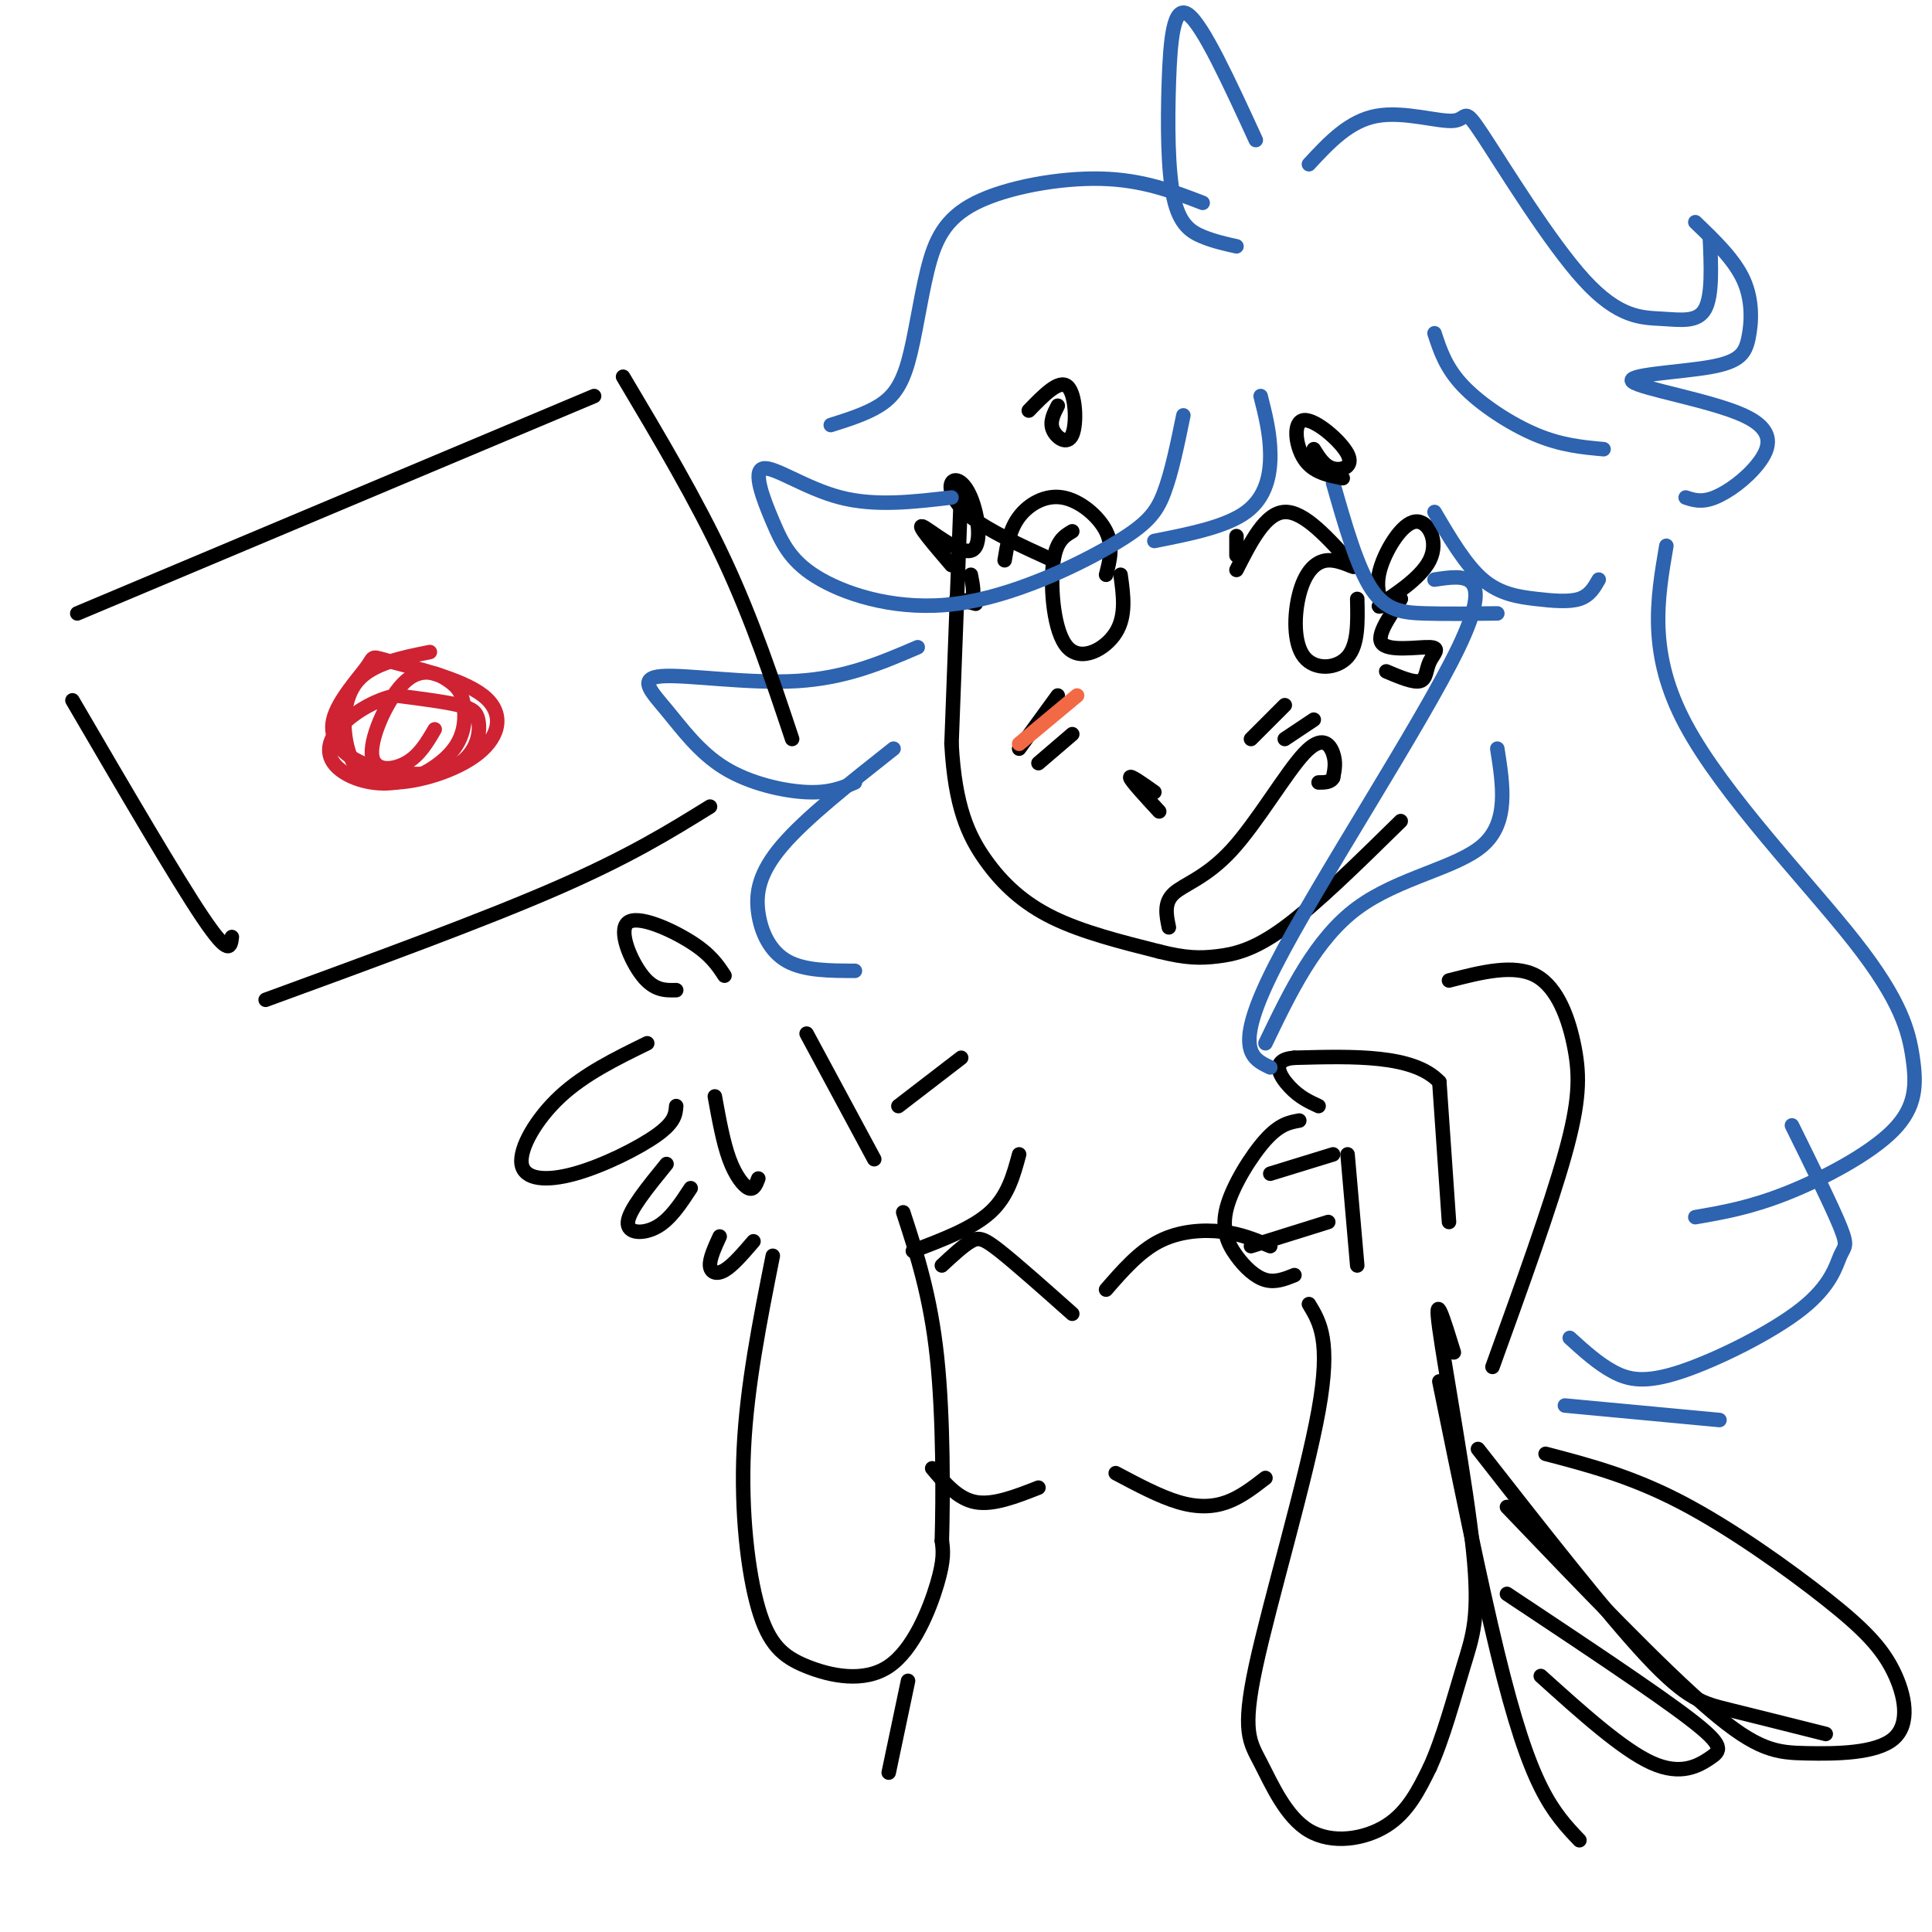 <svg viewBox='0 0 400 400' version='1.1' xmlns='http://www.w3.org/2000/svg' xmlns:xlink='http://www.w3.org/1999/xlink'><g fill='none' stroke='rgb(0,0,0)' stroke-width='3' stroke-linecap='round' stroke-linejoin='round'><path d='M199,101c0.000,0.000 -2.000,53.000 -2,53'/><path d='M197,154c0.702,13.000 3.458,19.000 7,24c3.542,5.000 7.869,9.000 14,12c6.131,3.000 14.065,5.000 22,7'/><path d='M240,197c5.571,1.405 8.500,1.417 12,1c3.500,-0.417 7.571,-1.262 14,-6c6.429,-4.738 15.214,-13.369 24,-22'/><path d='M256,111c0.000,0.000 0.000,4.000 0,4'/><path d='M256,118c3.000,-5.917 6.000,-11.833 10,-12c4.000,-0.167 9.000,5.417 14,11'/><path d='M280,117c1.377,1.251 -2.181,-1.121 -5,-1c-2.819,0.121 -4.900,2.733 -6,7c-1.100,4.267 -1.219,10.187 1,13c2.219,2.813 6.777,2.518 9,0c2.223,-2.518 2.112,-7.259 2,-12'/><path d='M229,119c0.768,-2.946 1.536,-5.893 0,-9c-1.536,-3.107 -5.375,-6.375 -9,-7c-3.625,-0.625 -7.036,1.393 -9,4c-1.964,2.607 -2.482,5.804 -3,9'/><path d='M222,110c-1.738,1.018 -3.476,2.036 -4,7c-0.524,4.964 0.167,13.875 3,17c2.833,3.125 7.810,0.464 10,-3c2.190,-3.464 1.595,-7.732 1,-12'/><path d='M240,168c-2.917,-3.167 -5.833,-6.333 -6,-7c-0.167,-0.667 2.417,1.167 5,3'/><path d='M242,192c-0.530,-2.537 -1.059,-5.075 1,-7c2.059,-1.925 6.707,-3.238 12,-9c5.293,-5.762 11.233,-15.974 15,-20c3.767,-4.026 5.362,-1.864 6,0c0.638,1.864 0.319,3.432 0,5'/><path d='M276,161c-0.500,1.000 -1.750,1.000 -3,1'/><path d='M300,253c0.000,0.000 -2.000,-29.000 -2,-29'/><path d='M298,224c-5.333,-5.667 -17.667,-5.333 -30,-5'/><path d='M268,219c-5.156,0.378 -3.044,3.822 -1,6c2.044,2.178 4.022,3.089 6,4'/><path d='M269,232c-2.030,0.367 -4.061,0.734 -7,4c-2.939,3.266 -6.788,9.432 -8,14c-1.212,4.568 0.212,7.537 2,10c1.788,2.463 3.939,4.418 6,5c2.061,0.582 4.030,-0.209 6,-1'/><path d='M259,258c0.000,0.000 16.000,-5.000 16,-5'/><path d='M263,243c0.000,0.000 13.000,-4.000 13,-4'/><path d='M279,239c0.000,0.000 2.000,23.000 2,23'/><path d='M271,270c2.297,3.792 4.594,7.585 2,22c-2.594,14.415 -10.079,39.454 -13,53c-2.921,13.546 -1.278,15.600 1,20c2.278,4.400 5.190,11.146 10,14c4.810,2.854 11.517,1.815 16,-1c4.483,-2.815 6.741,-7.408 9,-12'/><path d='M296,366c2.735,-5.907 5.073,-14.676 7,-21c1.927,-6.324 3.442,-10.203 2,-24c-1.442,-13.797 -5.841,-37.514 -7,-46c-1.159,-8.486 0.920,-1.743 3,5'/><path d='M300,203c6.732,-1.726 13.464,-3.452 18,-1c4.536,2.452 6.875,9.083 8,15c1.125,5.917 1.036,11.119 -2,22c-3.036,10.881 -9.018,27.440 -15,44'/><path d='M150,202c-1.440,-2.196 -2.881,-4.393 -7,-7c-4.119,-2.607 -10.917,-5.625 -13,-4c-2.083,1.625 0.548,7.893 3,11c2.452,3.107 4.726,3.054 7,3'/><path d='M134,216c-6.498,3.179 -12.995,6.357 -18,11c-5.005,4.643 -8.517,10.750 -8,14c0.517,3.250 5.062,3.644 11,2c5.938,-1.644 13.268,-5.327 17,-8c3.732,-2.673 3.866,-4.337 4,-6'/><path d='M138,241c-3.889,4.778 -7.778,9.556 -8,12c-0.222,2.444 3.222,2.556 6,1c2.778,-1.556 4.889,-4.778 7,-8'/><path d='M148,227c0.867,4.778 1.733,9.556 3,13c1.267,3.444 2.933,5.556 4,6c1.067,0.444 1.533,-0.778 2,-2'/><path d='M149,256c-1.044,2.289 -2.089,4.578 -2,6c0.089,1.422 1.311,1.978 3,1c1.689,-0.978 3.844,-3.489 6,-6'/><path d='M167,214c0.000,0.000 14.000,26.000 14,26'/><path d='M160,260c-2.689,13.500 -5.379,27.001 -6,40c-0.621,12.999 0.825,25.497 3,33c2.175,7.503 5.078,10.011 10,12c4.922,1.989 11.864,3.459 17,0c5.136,-3.459 8.468,-11.845 10,-17c1.532,-5.155 1.266,-7.077 1,-9'/><path d='M195,319c0.244,-8.511 0.356,-25.289 -1,-38c-1.356,-12.711 -4.178,-21.356 -7,-30'/><path d='M186,229c0.000,0.000 13.000,-10.000 13,-10'/><path d='M211,239c-1.167,4.333 -2.333,8.667 -6,12c-3.667,3.333 -9.833,5.667 -16,8'/><path d='M193,304c2.667,3.167 5.333,6.333 9,7c3.667,0.667 8.333,-1.167 13,-3'/><path d='M231,305c4.556,2.422 9.111,4.844 13,6c3.889,1.156 7.111,1.044 10,0c2.889,-1.044 5.444,-3.022 8,-5'/><path d='M298,286c4.244,20.778 8.489,41.556 12,56c3.511,14.444 6.289,22.556 9,28c2.711,5.444 5.356,8.222 8,11'/><path d='M286,125c-0.616,-2.193 -1.231,-4.386 0,-8c1.231,-3.614 4.309,-8.649 7,-9c2.691,-0.351 4.994,3.982 3,8c-1.994,4.018 -8.284,7.719 -10,9c-1.716,1.281 1.142,0.140 4,-1'/><path d='M290,124c-0.891,1.853 -5.120,6.985 -4,9c1.120,2.015 7.589,0.911 10,1c2.411,0.089 0.765,1.370 0,3c-0.765,1.630 -0.647,3.609 -2,4c-1.353,0.391 -4.176,-0.804 -7,-2'/><path d='M218,116c-6.635,-3.024 -13.269,-6.047 -17,-9c-3.731,-2.953 -4.558,-5.835 -4,-7c0.558,-1.165 2.500,-0.611 4,3c1.500,3.611 2.558,10.280 0,11c-2.558,0.720 -8.731,-4.509 -10,-5c-1.269,-0.491 2.365,3.754 6,8'/><path d='M201,119c0.422,2.133 0.844,4.267 0,5c-0.844,0.733 -2.956,0.067 -3,0c-0.044,-0.067 1.978,0.467 4,1'/></g>
<g fill='none' stroke='rgb(45,99,175)' stroke-width='3' stroke-linecap='round' stroke-linejoin='round'><path d='M297,69c1.178,3.600 2.356,7.200 6,11c3.644,3.800 9.756,7.800 15,10c5.244,2.200 9.622,2.600 14,3'/><path d='M297,106c3.226,5.488 6.452,10.976 10,14c3.548,3.024 7.417,3.583 11,4c3.583,0.417 6.881,0.690 9,0c2.119,-0.690 3.060,-2.345 4,-4'/><path d='M197,103c-7.886,0.932 -15.771,1.865 -23,0c-7.229,-1.865 -13.800,-6.527 -16,-6c-2.200,0.527 -0.028,6.243 2,11c2.028,4.757 3.911,8.557 10,12c6.089,3.443 16.385,6.531 28,5c11.615,-1.531 24.550,-7.681 32,-12c7.450,-4.319 9.414,-6.805 11,-11c1.586,-4.195 2.793,-10.097 4,-16'/><path d='M239,112c7.422,-1.467 14.844,-2.933 19,-6c4.156,-3.067 5.044,-7.733 5,-12c-0.044,-4.267 -1.022,-8.133 -2,-12'/><path d='M276,100c2.489,8.733 4.978,17.467 8,22c3.022,4.533 6.578,4.867 11,5c4.422,0.133 9.711,0.067 15,0'/><path d='M190,134c-7.430,3.198 -14.861,6.397 -25,7c-10.139,0.603 -22.988,-1.388 -28,-1c-5.012,0.388 -2.189,3.156 1,7c3.189,3.844 6.743,8.766 12,12c5.257,3.234 12.216,4.781 17,5c4.784,0.219 7.392,-0.891 10,-2'/><path d='M185,155c-9.060,7.155 -18.119,14.310 -23,20c-4.881,5.690 -5.583,9.917 -5,14c0.583,4.083 2.452,8.024 6,10c3.548,1.976 8.774,1.988 14,2'/><path d='M297,120c6.311,-0.956 12.622,-1.911 5,14c-7.622,15.911 -29.178,48.689 -38,66c-8.822,17.311 -4.911,19.156 -1,21'/><path d='M262,216c5.200,-10.822 10.400,-21.644 19,-28c8.600,-6.356 20.600,-8.244 26,-13c5.400,-4.756 4.200,-12.378 3,-20'/><path d='M345,113c-1.915,11.174 -3.831,22.348 4,37c7.831,14.652 25.408,32.782 35,45c9.592,12.218 11.200,18.522 12,24c0.800,5.478 0.792,10.129 -4,15c-4.792,4.871 -14.369,9.963 -22,13c-7.631,3.037 -13.315,4.018 -19,5'/><path d='M371,233c4.161,8.427 8.321,16.855 10,21c1.679,4.145 0.875,4.009 0,6c-0.875,1.991 -1.822,6.111 -8,11c-6.178,4.889 -17.586,10.547 -25,13c-7.414,2.453 -10.832,1.701 -14,0c-3.168,-1.701 -6.084,-4.350 -9,-7'/><path d='M356,294c0.000,0.000 -32.000,-3.000 -32,-3'/><path d='M260,29c-5.470,-11.907 -10.941,-23.815 -14,-26c-3.059,-2.185 -3.707,5.352 -4,14c-0.293,8.648 -0.233,18.405 1,24c1.233,5.595 3.638,7.027 6,8c2.362,0.973 4.681,1.486 7,2'/><path d='M249,42c-6.211,-2.391 -12.421,-4.783 -21,-5c-8.579,-0.217 -19.525,1.740 -26,5c-6.475,3.260 -8.478,7.822 -10,14c-1.522,6.178 -2.564,13.971 -4,19c-1.436,5.029 -3.268,7.294 -6,9c-2.732,1.706 -6.366,2.853 -10,4'/><path d='M271,34c4.146,-4.476 8.292,-8.952 14,-10c5.708,-1.048 12.976,1.330 16,1c3.024,-0.330 1.802,-3.370 6,3c4.198,6.370 13.816,22.151 21,30c7.184,7.849 11.934,7.767 16,8c4.066,0.233 7.447,0.781 9,-2c1.553,-2.781 1.276,-8.890 1,-15'/><path d='M351,46c4.048,3.881 8.095,7.762 10,12c1.905,4.238 1.666,8.833 1,12c-0.666,3.167 -1.759,4.906 -8,6c-6.241,1.094 -17.631,1.545 -16,3c1.631,1.455 16.283,3.916 23,7c6.717,3.084 5.501,6.792 3,10c-2.501,3.208 -6.286,5.917 -9,7c-2.714,1.083 -4.357,0.542 -6,0'/></g>
<g fill='none' stroke='rgb(0,0,0)' stroke-width='3' stroke-linecap='round' stroke-linejoin='round'><path d='M16,127c0.000,0.000 107.000,-45.000 107,-45'/><path d='M129,78c7.583,12.750 15.167,25.500 21,38c5.833,12.500 9.917,24.750 14,37'/><path d='M147,167c-8.333,5.167 -16.667,10.333 -32,17c-15.333,6.667 -37.667,14.833 -60,23'/><path d='M15,145c10.750,18.417 21.500,36.833 27,45c5.500,8.167 5.750,6.083 6,4'/></g>
<g fill='none' stroke='rgb(207,34,51)' stroke-width='3' stroke-linecap='round' stroke-linejoin='round'><path d='M89,135c-5.974,1.189 -11.947,2.379 -15,6c-3.053,3.621 -3.184,9.675 -2,14c1.184,4.325 3.684,6.923 9,7c5.316,0.077 13.448,-2.367 18,-6c4.552,-3.633 5.524,-8.456 1,-12c-4.524,-3.544 -14.544,-5.807 -19,-7c-4.456,-1.193 -3.348,-1.314 -5,1c-1.652,2.314 -6.063,7.063 -7,11c-0.937,3.937 1.600,7.063 6,9c4.400,1.937 10.662,2.685 15,2c4.338,-0.685 6.750,-2.802 8,-5c1.250,-2.198 1.336,-4.476 1,-6c-0.336,-1.524 -1.096,-2.292 -4,-3c-2.904,-0.708 -7.952,-1.354 -13,-2'/><path d='M82,144c-4.584,0.861 -9.542,4.012 -12,7c-2.458,2.988 -2.414,5.812 0,8c2.414,2.188 7.200,3.739 12,3c4.800,-0.739 9.615,-3.767 12,-7c2.385,-3.233 2.338,-6.672 2,-9c-0.338,-2.328 -0.969,-3.544 -3,-5c-2.031,-1.456 -5.462,-3.153 -9,0c-3.538,3.153 -7.183,11.157 -7,15c0.183,3.843 4.195,3.527 7,2c2.805,-1.527 4.402,-4.263 6,-7'/></g>
<g fill='none' stroke='rgb(0,0,0)' stroke-width='3' stroke-linecap='round' stroke-linejoin='round'><path d='M188,348c0.000,0.000 -4.000,19.000 -4,19'/><path d='M195,262c2.200,-2.044 4.400,-4.089 6,-5c1.600,-0.911 2.600,-0.689 6,2c3.400,2.689 9.200,7.844 15,13'/><path d='M229,267c3.422,-3.933 6.844,-7.867 11,-10c4.156,-2.133 9.044,-2.467 13,-2c3.956,0.467 6.978,1.733 10,3'/><path d='M306,300c13.333,17.044 26.667,34.089 35,43c8.333,8.911 11.667,9.689 17,11c5.333,1.311 12.667,3.156 20,5'/><path d='M312,312c16.016,16.733 32.032,33.465 42,42c9.968,8.535 13.888,8.872 20,9c6.112,0.128 14.417,0.045 18,-3c3.583,-3.045 2.445,-9.053 0,-14c-2.445,-4.947 -6.197,-8.832 -14,-15c-7.803,-6.168 -19.658,-14.619 -30,-20c-10.342,-5.381 -19.171,-7.690 -28,-10'/><path d='M312,330c15.387,10.220 30.774,20.440 38,26c7.226,5.560 6.292,6.458 4,8c-2.292,1.542 -5.940,3.726 -12,1c-6.060,-2.726 -14.530,-10.363 -23,-18'/><path d='M211,155c0.000,0.000 8.000,-11.000 8,-11'/><path d='M215,158c0.000,0.000 7.000,-6.000 7,-6'/><path d='M259,153c0.000,0.000 7.000,-7.000 7,-7'/><path d='M266,153c0.000,0.000 6.000,-4.000 6,-4'/><path d='M278,99c-3.091,-0.603 -6.182,-1.206 -8,-4c-1.818,-2.794 -2.364,-7.780 0,-8c2.364,-0.220 7.636,4.325 9,7c1.364,2.675 -1.182,3.478 -3,3c-1.818,-0.478 -2.909,-2.239 -4,-4'/><path d='M219,84c-0.857,1.673 -1.714,3.345 -1,5c0.714,1.655 3.000,3.292 4,1c1.000,-2.292 0.714,-8.512 -1,-10c-1.714,-1.488 -4.857,1.756 -8,5'/></g>
<g fill='none' stroke='rgb(242,105,70)' stroke-width='3' stroke-linecap='round' stroke-linejoin='round'><path d='M211,154c0.000,0.000 12.000,-10.000 12,-10'/></g>
</svg>